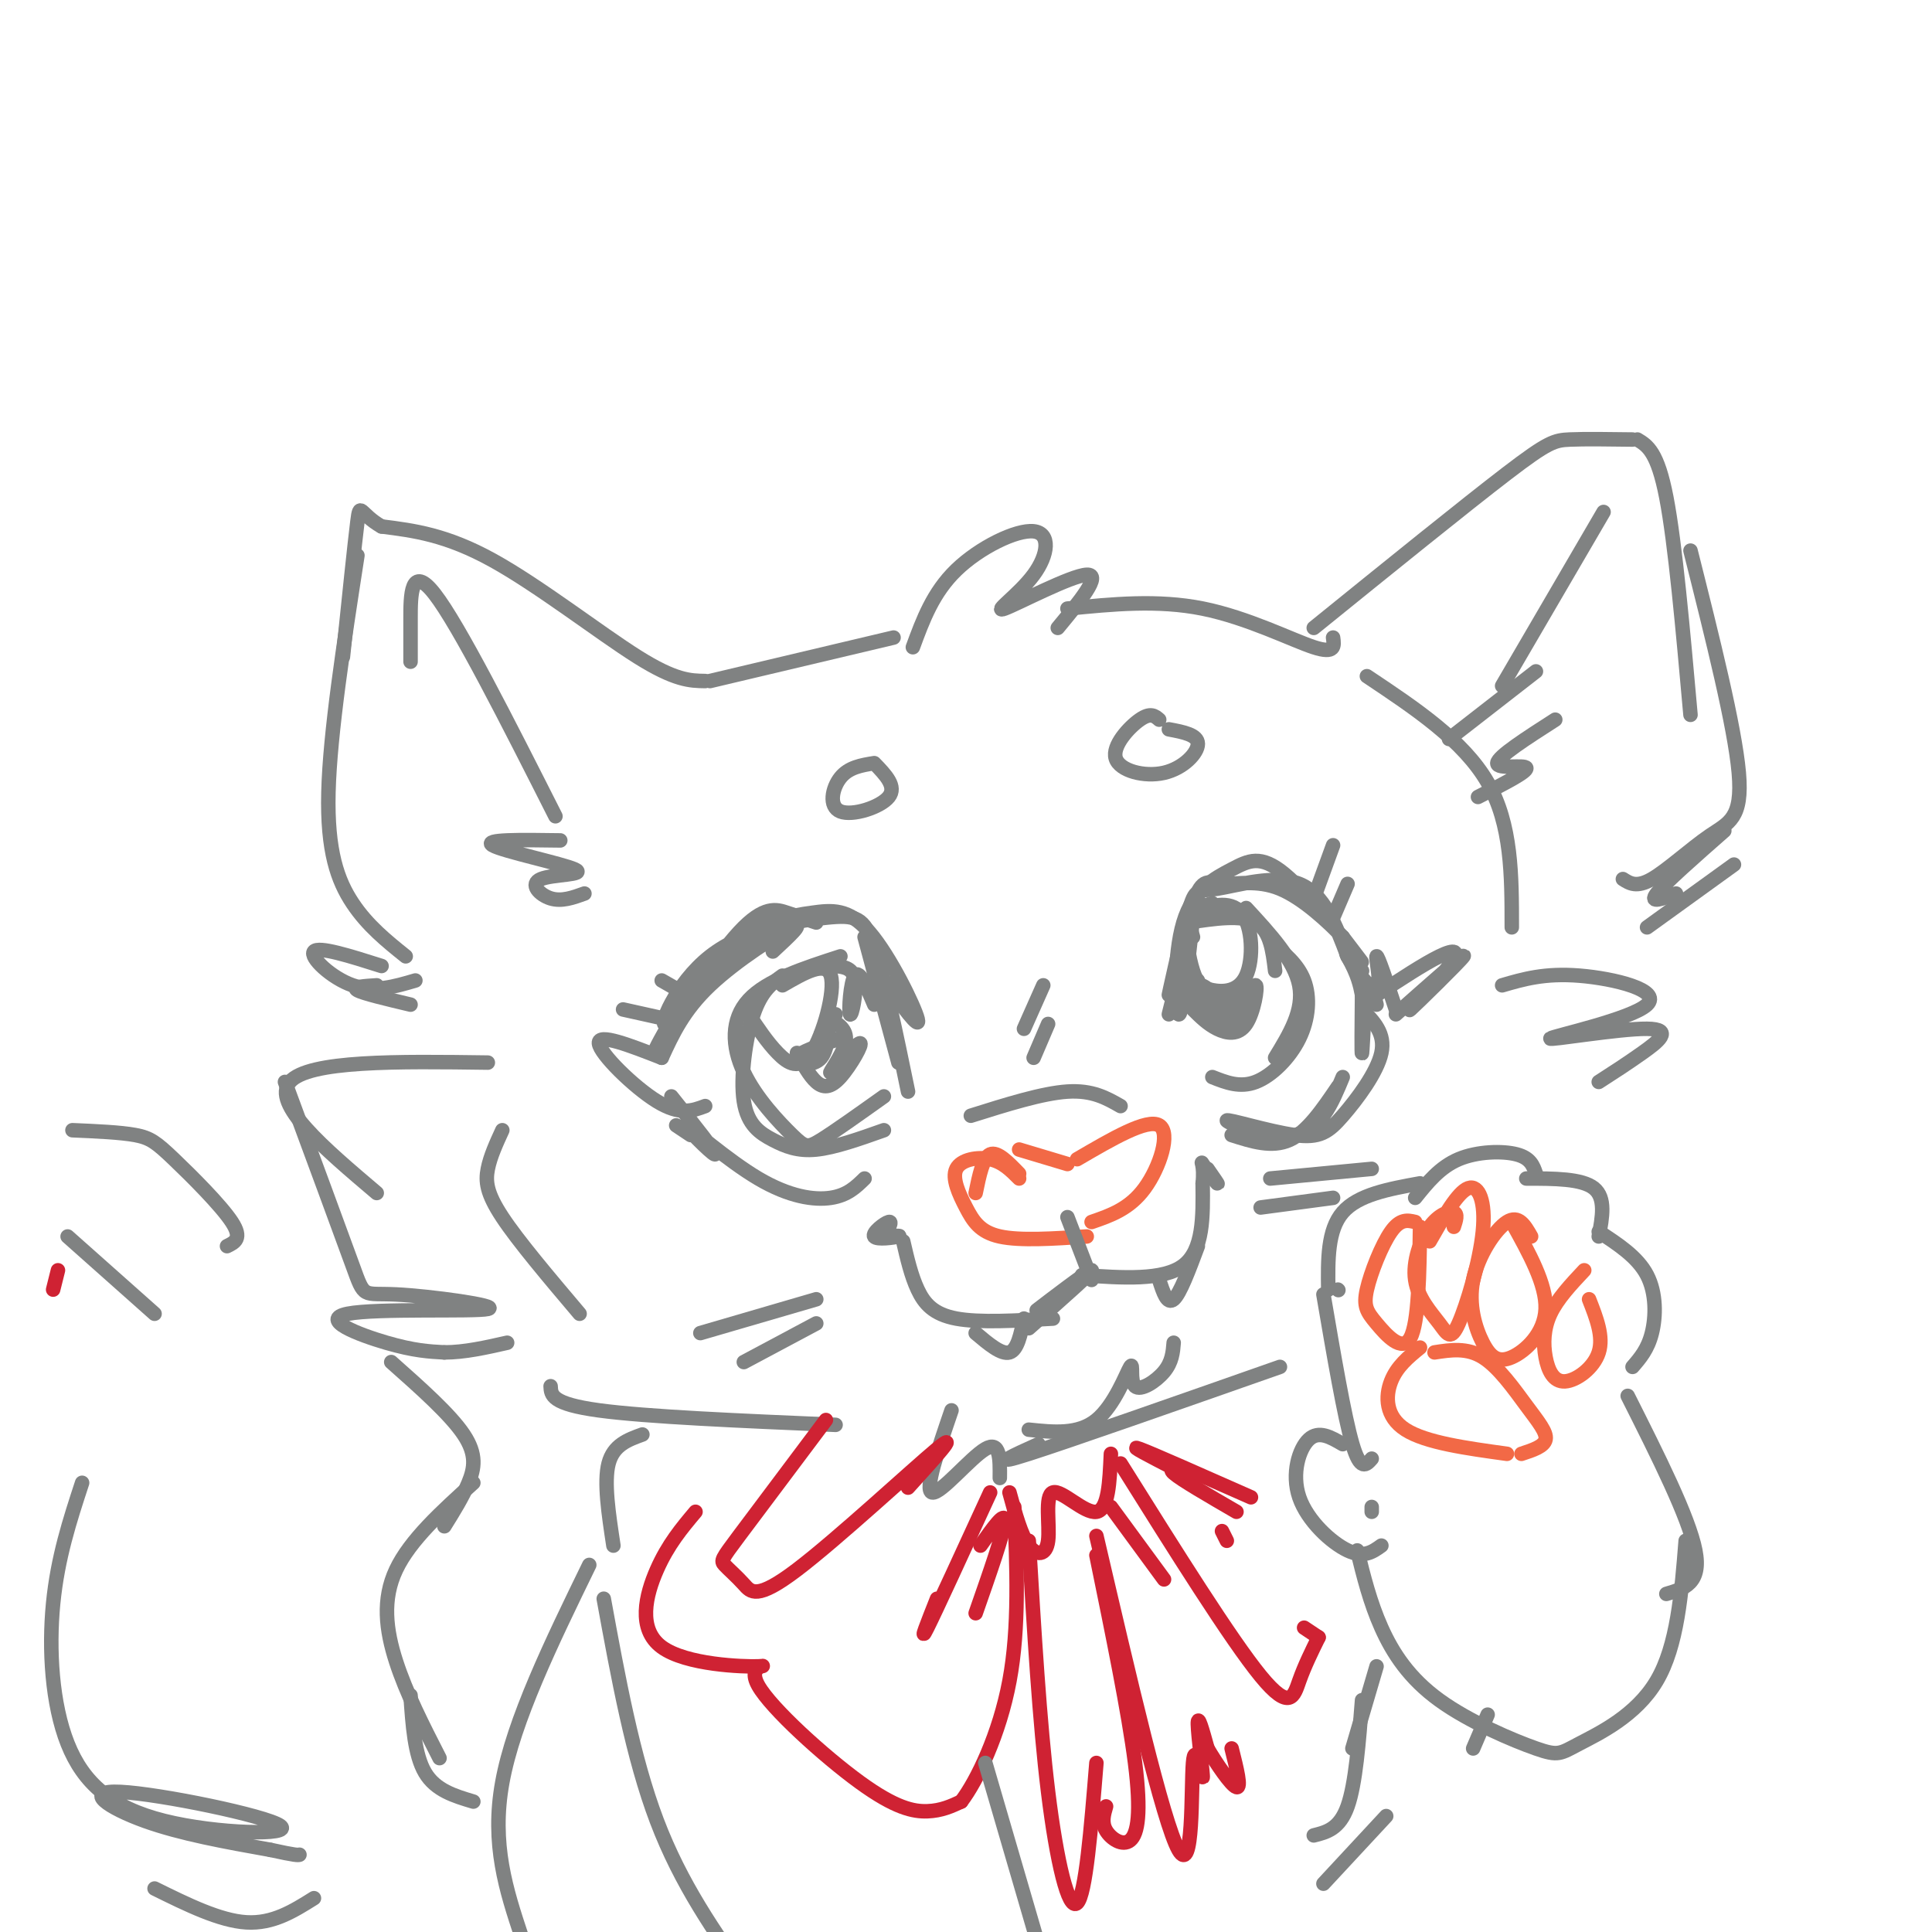 <svg viewBox='0 0 400 400' version='1.1' xmlns='http://www.w3.org/2000/svg' xmlns:xlink='http://www.w3.org/1999/xlink'><g fill='none' stroke='rgb(128,130,130)' stroke-width='3' stroke-linecap='round' stroke-linejoin='round'><path d='M146,141c-3.089,-0.044 -6.178,-0.089 -14,-5c-7.822,-4.911 -20.378,-14.689 -30,-20c-9.622,-5.311 -16.311,-6.156 -23,-7'/><path d='M79,109c-4.556,-2.556 -4.444,-5.444 -5,-1c-0.556,4.444 -1.778,16.222 -3,28'/><path d='M74,115c-2.844,18.378 -5.689,36.756 -6,49c-0.311,12.244 1.911,18.356 5,23c3.089,4.644 7.044,7.822 11,11'/><path d='M79,200c-6.511,-2.067 -13.022,-4.133 -14,-3c-0.978,1.133 3.578,5.467 8,7c4.422,1.533 8.711,0.267 13,-1'/><path d='M78,204c-2.583,0.167 -5.167,0.333 -4,1c1.167,0.667 6.083,1.833 11,3'/><path d='M85,137c0.000,-2.222 0.000,-4.444 0,-9c0.000,-4.556 0.000,-11.444 5,-5c5.000,6.444 15.000,26.222 25,46'/><path d='M116,174c-8.059,-0.116 -16.118,-0.233 -14,1c2.118,1.233 14.413,3.815 17,5c2.587,1.185 -4.534,0.973 -7,2c-2.466,1.027 -0.276,3.293 2,4c2.276,0.707 4.638,-0.147 7,-1'/><path d='M147,141c0.000,0.000 38.000,-9.000 38,-9'/><path d='M189,134c2.079,-5.660 4.159,-11.320 9,-16c4.841,-4.680 12.444,-8.381 16,-8c3.556,0.381 3.067,4.844 0,9c-3.067,4.156 -8.710,8.003 -6,7c2.710,-1.003 13.774,-6.858 17,-7c3.226,-0.142 -1.387,5.429 -6,11'/><path d='M221,126c9.356,-0.933 18.711,-1.867 28,0c9.289,1.867 18.511,6.533 23,8c4.489,1.467 4.244,-0.267 4,-2'/><path d='M272,130c15.733,-12.733 31.467,-25.467 40,-32c8.533,-6.533 9.867,-6.867 13,-7c3.133,-0.133 8.067,-0.067 13,0'/><path d='M339,91c2.083,1.250 4.167,2.500 6,12c1.833,9.500 3.417,27.250 5,45'/><path d='M350,114c4.583,18.238 9.167,36.476 10,46c0.833,9.524 -2.083,10.333 -6,13c-3.917,2.667 -8.833,7.190 -12,9c-3.167,1.810 -4.583,0.905 -6,0'/><path d='M357,172c-6.167,5.417 -12.333,10.833 -14,13c-1.667,2.167 1.167,1.083 4,0'/><path d='M359,179c0.000,0.000 -18.000,13.000 -18,13'/><path d='M137,219c2.244,-4.889 4.489,-9.778 10,-15c5.511,-5.222 14.289,-10.778 17,-12c2.711,-1.222 -0.644,1.889 -4,5'/><path d='M138,213c-1.853,3.330 -3.705,6.660 -1,3c2.705,-3.660 9.968,-14.309 16,-20c6.032,-5.691 10.833,-6.422 15,-7c4.167,-0.578 7.699,-1.002 12,4c4.301,5.002 9.372,15.429 10,18c0.628,2.571 -3.186,-2.715 -7,-8'/><path d='M169,191c-1.884,-0.625 -3.769,-1.251 -6,-2c-2.231,-0.749 -4.809,-1.623 -10,4c-5.191,5.623 -12.996,17.741 -15,19c-2.004,1.259 1.793,-8.343 9,-14c7.207,-5.657 17.825,-7.369 24,-8c6.175,-0.631 7.907,-0.180 10,6c2.093,6.180 4.546,18.090 7,30'/><path d='M179,194c0.000,0.000 7.000,26.000 7,26'/><path d='M140,233c0.000,0.000 3.000,2.000 3,2'/><path d='M139,227c4.829,6.046 9.659,12.093 9,12c-0.659,-0.093 -6.805,-6.324 -6,-6c0.805,0.324 8.563,7.203 15,11c6.437,3.797 11.553,4.514 15,4c3.447,-0.514 5.223,-2.257 7,-4'/><path d='M162,202c-2.177,1.563 -4.354,3.126 -6,8c-1.646,4.874 -2.761,13.059 -2,18c0.761,4.941 3.397,6.638 6,8c2.603,1.362 5.172,2.389 9,2c3.828,-0.389 8.914,-2.195 14,-4'/><path d='M174,198c-7.641,2.477 -15.282,4.954 -19,9c-3.718,4.046 -3.512,9.662 -1,15c2.512,5.338 7.330,10.399 10,13c2.670,2.601 3.191,2.743 6,1c2.809,-1.743 7.904,-5.372 13,-9'/><path d='M165,218c1.302,2.377 2.604,4.755 4,6c1.396,1.245 2.885,1.359 5,-1c2.115,-2.359 4.856,-7.189 4,-7c-0.856,0.189 -5.307,5.397 -6,6c-0.693,0.603 2.374,-3.399 3,-6c0.626,-2.601 -1.187,-3.800 -3,-5'/><path d='M172,211c-0.512,0.988 -0.292,5.958 -2,8c-1.708,2.042 -5.345,1.155 -5,0c0.345,-1.155 4.673,-2.577 9,-4'/><path d='M170,214c0.000,0.000 3.000,-4.000 3,-4'/><path d='M155,210c1.923,2.893 3.845,5.786 6,8c2.155,2.214 4.542,3.750 7,0c2.458,-3.750 4.988,-12.786 4,-16c-0.988,-3.214 -5.494,-0.607 -10,2'/><path d='M173,200c1.810,0.202 3.619,0.405 4,3c0.381,2.595 -0.667,7.583 -1,7c-0.333,-0.583 0.048,-6.738 1,-8c0.952,-1.262 2.476,2.369 4,6'/><path d='M181,158c-2.643,0.429 -5.286,0.857 -7,3c-1.714,2.143 -2.500,6.000 0,7c2.500,1.000 8.286,-0.857 10,-3c1.714,-2.143 -0.643,-4.571 -3,-7'/><path d='M129,209c0.000,0.000 9.000,2.000 9,2'/><path d='M137,203c0.000,0.000 7.000,4.000 7,4'/><path d='M242,210c0.000,0.000 6.000,-24.000 6,-24'/><path d='M247,190c-1.134,10.301 -2.268,20.602 -3,20c-0.732,-0.602 -1.064,-12.106 1,-19c2.064,-6.894 6.522,-9.178 10,-11c3.478,-1.822 5.975,-3.183 11,1c5.025,4.183 12.579,13.909 15,17c2.421,3.091 -0.289,-0.455 -3,-4'/><path d='M278,194c-2.752,-2.859 -8.132,-8.008 -13,-10c-4.868,-1.992 -9.223,-0.827 -12,-1c-2.777,-0.173 -3.974,-1.683 -6,4c-2.026,5.683 -4.880,18.559 -5,19c-0.120,0.441 2.494,-11.552 4,-17c1.506,-5.448 1.906,-4.351 6,-5c4.094,-0.649 11.884,-3.042 17,-1c5.116,2.042 7.558,8.521 10,15'/><path d='M279,198c2.167,3.833 2.583,5.917 3,8'/><path d='M255,235c4.167,1.333 8.333,2.667 12,1c3.667,-1.667 6.833,-6.333 10,-11'/><path d='M278,223c-2.279,5.511 -4.557,11.022 -10,12c-5.443,0.978 -14.050,-2.578 -14,-3c0.050,-0.422 8.756,2.289 14,3c5.244,0.711 7.027,-0.578 10,-4c2.973,-3.422 7.135,-8.978 8,-13c0.865,-4.022 -1.568,-6.511 -4,-9'/><path d='M282,205c-0.067,7.000 -0.133,14.000 0,13c0.133,-1.000 0.467,-10.000 1,-13c0.533,-3.000 1.267,0.000 2,3'/><path d='M282,201c-1.970,-2.333 -3.940,-4.667 -3,-3c0.940,1.667 4.792,7.333 6,7c1.208,-0.333 -0.226,-6.667 0,-7c0.226,-0.333 2.113,5.333 4,11'/><path d='M240,149c-0.887,-0.772 -1.774,-1.544 -4,0c-2.226,1.544 -5.793,5.404 -5,8c0.793,2.596 5.944,3.930 10,3c4.056,-0.930 7.016,-4.123 7,-6c-0.016,-1.877 -3.008,-2.439 -6,-3'/><path d='M216,204c0.000,0.000 -4.000,9.000 -4,9'/><path d='M217,212c0.000,0.000 -3.000,7.000 -3,7'/><path d='M201,231c7.417,-2.333 14.833,-4.667 20,-5c5.167,-0.333 8.083,1.333 11,3'/><path d='M258,188c5.000,5.417 10.000,10.833 11,16c1.000,5.167 -2.000,10.083 -5,15'/><path d='M263,195c2.857,2.298 5.714,4.595 7,8c1.286,3.405 1.000,7.917 -1,12c-2.000,4.083 -5.714,7.738 -9,9c-3.286,1.262 -6.143,0.131 -9,-1'/><path d='M246,191c5.500,-0.833 11.000,-1.667 14,0c3.000,1.667 3.500,5.833 4,10'/><path d='M248,203c1.477,4.807 2.954,9.614 5,9c2.046,-0.614 4.662,-6.649 4,-7c-0.662,-0.351 -4.601,4.982 -7,5c-2.399,0.018 -3.257,-5.281 -2,-6c1.257,-0.719 4.628,3.140 8,7'/><path d='M256,211c1.333,1.167 0.667,0.583 0,0'/><path d='M251,187c-2.159,0.676 -4.318,1.352 -5,4c-0.682,2.648 0.114,7.267 1,10c0.886,2.733 1.862,3.580 4,4c2.138,0.420 5.439,0.411 7,-3c1.561,-3.411 1.382,-10.226 -1,-13c-2.382,-2.774 -6.966,-1.507 -9,0c-2.034,1.507 -1.517,3.253 -1,5'/><path d='M247,209c1.518,1.512 3.036,3.024 5,4c1.964,0.976 4.375,1.417 6,-1c1.625,-2.417 2.464,-7.690 2,-8c-0.464,-0.310 -2.232,4.345 -4,9'/><path d='M276,175c0.000,0.000 -4.000,11.000 -4,11'/><path d='M279,183c0.000,0.000 -3.000,7.000 -3,7'/><path d='M289,210c7.400,-6.561 14.801,-13.123 14,-12c-0.801,1.123 -9.802,9.930 -11,11c-1.198,1.070 5.408,-5.596 8,-9c2.592,-3.404 1.169,-3.544 -2,-2c-3.169,1.544 -8.085,4.772 -13,8'/><path d='M137,219c-6.600,-2.578 -13.200,-5.156 -13,-3c0.200,2.156 7.200,9.044 12,12c4.800,2.956 7.400,1.978 10,1'/><path d='M332,106c0.000,0.000 -21.000,36.000 -21,36'/><path d='M318,139c0.000,0.000 -18.000,14.000 -18,14'/><path d='M322,149c-5.956,3.822 -11.911,7.644 -12,9c-0.089,1.356 5.689,0.244 6,1c0.311,0.756 -4.844,3.378 -10,6'/><path d='M283,140c10.000,6.667 20.000,13.333 25,22c5.000,8.667 5.000,19.333 5,30'/><path d='M101,220c-18.583,-0.250 -37.167,-0.500 -41,4c-3.833,4.500 7.083,13.750 18,23'/><path d='M59,224c5.722,15.476 11.444,30.952 14,38c2.556,7.048 1.947,5.668 9,6c7.053,0.332 21.767,2.378 19,3c-2.767,0.622 -23.014,-0.179 -29,1c-5.986,1.179 2.290,4.337 8,6c5.710,1.663 8.855,1.832 12,2'/><path d='M92,280c4.167,0.000 8.583,-1.000 13,-2'/><path d='M104,234c-1.244,2.711 -2.489,5.422 -3,8c-0.511,2.578 -0.289,5.022 3,10c3.289,4.978 9.644,12.489 16,20'/></g>
<g fill='none' stroke='rgb(242,105,70)' stroke-width='3' stroke-linecap='round' stroke-linejoin='round'><path d='M211,244c-1.710,-1.722 -3.419,-3.445 -6,-4c-2.581,-0.555 -6.032,0.057 -7,2c-0.968,1.943 0.547,5.215 2,8c1.453,2.785 2.844,5.081 7,6c4.156,0.919 11.078,0.459 18,0'/><path d='M211,238c0.000,0.000 10.000,3.000 10,3'/><path d='M223,240c7.267,-4.244 14.533,-8.489 17,-7c2.467,1.489 0.133,8.711 -3,13c-3.133,4.289 -7.067,5.644 -11,7'/><path d='M211,243c-2.250,-2.333 -4.500,-4.667 -6,-4c-1.500,0.667 -2.250,4.333 -3,8'/><path d='M293,253c-1.539,-0.362 -3.078,-0.724 -5,2c-1.922,2.724 -4.226,8.534 -5,12c-0.774,3.466 -0.016,4.587 2,7c2.016,2.413 5.290,6.118 7,3c1.710,-3.118 1.855,-13.059 2,-23'/><path d='M301,254c0.440,-1.338 0.880,-2.675 0,-3c-0.880,-0.325 -3.081,0.364 -5,3c-1.919,2.636 -3.556,7.219 -3,11c0.556,3.781 3.307,6.759 5,9c1.693,2.241 2.330,3.745 4,0c1.670,-3.745 4.373,-12.739 5,-19c0.627,-6.261 -0.821,-9.789 -3,-9c-2.179,0.789 -5.090,5.894 -8,11'/><path d='M317,256c-1.291,-2.271 -2.581,-4.541 -5,-3c-2.419,1.541 -5.966,6.894 -7,12c-1.034,5.106 0.444,9.967 2,13c1.556,3.033 3.188,4.240 6,3c2.812,-1.240 6.803,-4.926 7,-10c0.197,-5.074 -3.402,-11.537 -7,-18'/><path d='M328,263c-2.783,2.967 -5.566,5.933 -7,9c-1.434,3.067 -1.518,6.234 -1,9c0.518,2.766 1.640,5.129 4,5c2.360,-0.129 5.960,-2.751 7,-6c1.040,-3.249 -0.480,-7.124 -2,-11'/><path d='M294,279c-2.400,1.956 -4.800,3.911 -6,7c-1.200,3.089 -1.200,7.311 3,10c4.200,2.689 12.600,3.844 21,5'/><path d='M315,301c2.357,-0.768 4.714,-1.536 5,-3c0.286,-1.464 -1.500,-3.625 -4,-7c-2.500,-3.375 -5.714,-7.964 -9,-10c-3.286,-2.036 -6.643,-1.518 -10,-1'/></g>
<g fill='none' stroke='rgb(128,130,130)' stroke-width='3' stroke-linecap='round' stroke-linejoin='round'><path d='M221,252c0.000,0.000 5.000,13.000 5,13'/><path d='M183,256c0.929,-1.607 1.857,-3.214 1,-3c-0.857,0.214 -3.500,2.250 -3,3c0.500,0.750 4.143,0.214 5,0c0.857,-0.214 -1.071,-0.107 -3,0'/><path d='M187,257c0.822,3.556 1.644,7.111 3,10c1.356,2.889 3.244,5.111 8,6c4.756,0.889 12.378,0.444 20,0'/><path d='M213,275c6.889,-6.089 13.778,-12.178 13,-12c-0.778,0.178 -9.222,6.622 -11,8c-1.778,1.378 3.111,-2.311 8,-6'/><path d='M224,264c8.417,0.583 16.833,1.167 21,-2c4.167,-3.167 4.083,-10.083 4,-17'/><path d='M249,245c0.417,-3.810 -0.542,-4.833 0,-4c0.542,0.833 2.583,3.524 3,4c0.417,0.476 -0.792,-1.262 -2,-3'/><path d='M202,276c2.667,2.250 5.333,4.500 7,4c1.667,-0.500 2.333,-3.750 3,-7'/><path d='M240,265c0.833,2.583 1.667,5.167 3,4c1.333,-1.167 3.167,-6.083 5,-11'/><path d='M311,204c4.409,-1.288 8.819,-2.576 16,-2c7.181,0.576 17.134,3.016 14,6c-3.134,2.984 -19.356,6.511 -20,7c-0.644,0.489 14.288,-2.061 20,-2c5.712,0.061 2.203,2.732 -1,5c-3.203,2.268 -6.102,4.134 -9,6'/><path d='M277,267c0.000,0.000 0.100,0.100 0.1,0.1'/><path d='M275,267c-0.083,-6.167 -0.167,-12.333 3,-16c3.167,-3.667 9.583,-4.833 16,-6'/><path d='M293,248c2.556,-3.178 5.111,-6.356 9,-8c3.889,-1.644 9.111,-1.756 12,-1c2.889,0.756 3.444,2.378 4,4'/><path d='M316,244c5.750,0.000 11.500,0.000 14,2c2.500,2.000 1.750,6.000 1,10'/><path d='M331,255c4.022,2.622 8.044,5.244 10,9c1.956,3.756 1.844,8.644 1,12c-0.844,3.356 -2.422,5.178 -4,7'/><path d='M274,268c2.167,12.667 4.333,25.333 6,31c1.667,5.667 2.833,4.333 4,3'/><path d='M284,312c0.000,0.000 0.000,1.000 0,1'/><path d='M278,299c-2.476,-1.446 -4.952,-2.893 -7,-1c-2.048,1.893 -3.667,7.125 -2,12c1.667,4.875 6.619,9.393 10,11c3.381,1.607 5.190,0.304 7,-1'/><path d='M337,289c6.333,12.583 12.667,25.167 14,32c1.333,6.833 -2.333,7.917 -6,9'/><path d='M281,321c1.320,5.360 2.639,10.720 5,16c2.361,5.280 5.762,10.481 12,15c6.238,4.519 15.311,8.356 20,10c4.689,1.644 4.993,1.097 9,-1c4.007,-2.097 11.716,-5.742 16,-13c4.284,-7.258 5.142,-18.129 6,-29'/><path d='M114,287c0.083,1.833 0.167,3.667 10,5c9.833,1.333 29.417,2.167 49,3'/><path d='M197,292c-2.844,8.311 -5.689,16.622 -4,17c1.689,0.378 7.911,-7.178 11,-9c3.089,-1.822 3.044,2.089 3,6'/><path d='M215,299c-5.167,2.333 -10.333,4.667 -2,2c8.333,-2.667 30.167,-10.333 52,-18'/></g>
<g fill='none' stroke='rgb(207,34,51)' stroke-width='3' stroke-linecap='round' stroke-linejoin='round'><path d='M171,294c-7.171,9.553 -14.343,19.106 -18,24c-3.657,4.894 -3.800,5.129 -3,6c0.800,0.871 2.544,2.378 4,4c1.456,1.622 2.623,3.360 11,-3c8.377,-6.360 23.965,-20.817 29,-25c5.035,-4.183 -0.482,1.909 -6,8'/><path d='M144,313c-2.849,3.389 -5.698,6.777 -8,12c-2.302,5.223 -4.056,12.280 1,16c5.056,3.720 16.924,4.102 20,4c3.076,-0.102 -2.639,-0.687 0,4c2.639,4.687 13.634,14.647 21,20c7.366,5.353 11.105,6.101 14,6c2.895,-0.101 4.948,-1.050 7,-2'/><path d='M199,373c3.267,-4.267 7.933,-13.933 10,-25c2.067,-11.067 1.533,-23.533 1,-36'/><path d='M209,309c1.201,4.408 2.402,8.817 4,11c1.598,2.183 3.593,2.142 4,-1c0.407,-3.142 -0.775,-9.384 1,-10c1.775,-0.616 6.507,4.396 9,4c2.493,-0.396 2.746,-6.198 3,-12'/><path d='M213,319c1.111,18.756 2.222,37.511 4,52c1.778,14.489 4.222,24.711 6,23c1.778,-1.711 2.889,-15.356 4,-29'/><path d='M229,374c-0.488,1.667 -0.976,3.333 0,5c0.976,1.667 3.417,3.333 5,2c1.583,-1.333 2.310,-5.667 1,-16c-1.310,-10.333 -4.655,-26.667 -8,-43'/><path d='M227,318c6.917,29.697 13.834,59.394 17,65c3.166,5.606 2.581,-12.879 3,-18c0.419,-5.121 1.844,3.121 2,3c0.156,-0.121 -0.955,-8.606 -1,-11c-0.045,-2.394 0.978,1.303 2,5'/><path d='M250,362c1.689,2.911 4.911,7.689 6,8c1.089,0.311 0.044,-3.844 -1,-8'/><path d='M241,327c0.000,0.000 -11.000,-15.000 -11,-15'/><path d='M232,303c11.444,18.267 22.889,36.533 29,44c6.111,7.467 6.889,4.133 8,1c1.111,-3.133 2.556,-6.067 4,-9'/><path d='M273,339c0.000,0.000 -3.000,-2.000 -3,-2'/><path d='M243,304c-4.833,-2.500 -9.667,-5.000 -7,-4c2.667,1.000 12.833,5.500 23,10'/><path d='M247,305c-2.750,-0.667 -5.500,-1.333 -4,0c1.500,1.333 7.250,4.667 13,8'/><path d='M254,319c0.000,0.000 -1.000,-2.000 -1,-2'/><path d='M205,309c-5.583,12.167 -11.167,24.333 -13,28c-1.833,3.667 0.083,-1.167 2,-6'/><path d='M203,320c2.583,-3.667 5.167,-7.333 5,-5c-0.167,2.333 -3.083,10.667 -6,19'/><path d='M12,263c0.000,0.000 -1.000,4.000 -1,4'/></g>
<g fill='none' stroke='rgb(128,130,130)' stroke-width='3' stroke-linecap='round' stroke-linejoin='round'><path d='M125,331c3.000,16.417 6.000,32.833 11,46c5.000,13.167 12.000,23.083 19,33'/><path d='M204,365c0.000,0.000 14.000,48.000 14,48'/><path d='M133,297c-3.000,1.083 -6.000,2.167 -7,6c-1.000,3.833 0.000,10.417 1,17'/><path d='M122,324c-7.833,16.083 -15.667,32.167 -18,45c-2.333,12.833 0.833,22.417 4,32'/><path d='M282,352c-0.667,8.667 -1.333,17.333 -3,22c-1.667,4.667 -4.333,5.333 -7,6'/><path d='M287,376c0.000,0.000 -13.000,14.000 -13,14'/><path d='M91,364c-3.444,-6.733 -6.889,-13.467 -9,-20c-2.111,-6.533 -2.889,-12.867 0,-19c2.889,-6.133 9.444,-12.067 16,-18'/><path d='M92,316c1.889,-3.022 3.778,-6.044 5,-9c1.222,-2.956 1.778,-5.844 -1,-10c-2.778,-4.156 -8.889,-9.578 -15,-15'/><path d='M85,351c0.417,6.167 0.833,12.333 3,16c2.167,3.667 6.083,4.833 10,6'/><path d='M15,234c4.952,0.214 9.905,0.429 13,1c3.095,0.571 4.333,1.500 8,5c3.667,3.500 9.762,9.571 12,13c2.238,3.429 0.619,4.214 -1,5'/><path d='M14,256c0.000,0.000 18.000,16.000 18,16'/><path d='M17,307c-2.536,7.741 -5.071,15.483 -6,25c-0.929,9.517 -0.251,20.810 3,29c3.251,8.190 9.076,13.277 20,16c10.924,2.723 26.949,3.080 24,1c-2.949,-2.080 -24.871,-6.599 -33,-7c-8.129,-0.401 -2.465,3.314 5,6c7.465,2.686 16.733,4.343 26,6'/><path d='M56,383c5.333,1.167 5.667,1.083 6,1'/><path d='M32,391c6.750,3.333 13.500,6.667 19,7c5.500,0.333 9.750,-2.333 14,-5'/><path d='M169,269c0.000,0.000 -24.000,7.000 -24,7'/><path d='M169,274c0.000,0.000 -15.000,8.000 -15,8'/><path d='M263,244c0.000,0.000 21.000,-2.000 21,-2'/><path d='M261,250c0.000,0.000 15.000,-2.000 15,-2'/><path d='M243,278c-0.163,1.990 -0.325,3.981 -2,6c-1.675,2.019 -4.861,4.067 -6,3c-1.139,-1.067 -0.230,-5.249 -1,-4c-0.770,1.249 -3.220,7.928 -7,11c-3.780,3.072 -8.890,2.536 -14,2'/><path d='M308,355c0.000,0.000 -3.000,7.000 -3,7'/><path d='M285,345c0.000,0.000 -5.000,17.000 -5,17'/></g>
</svg>